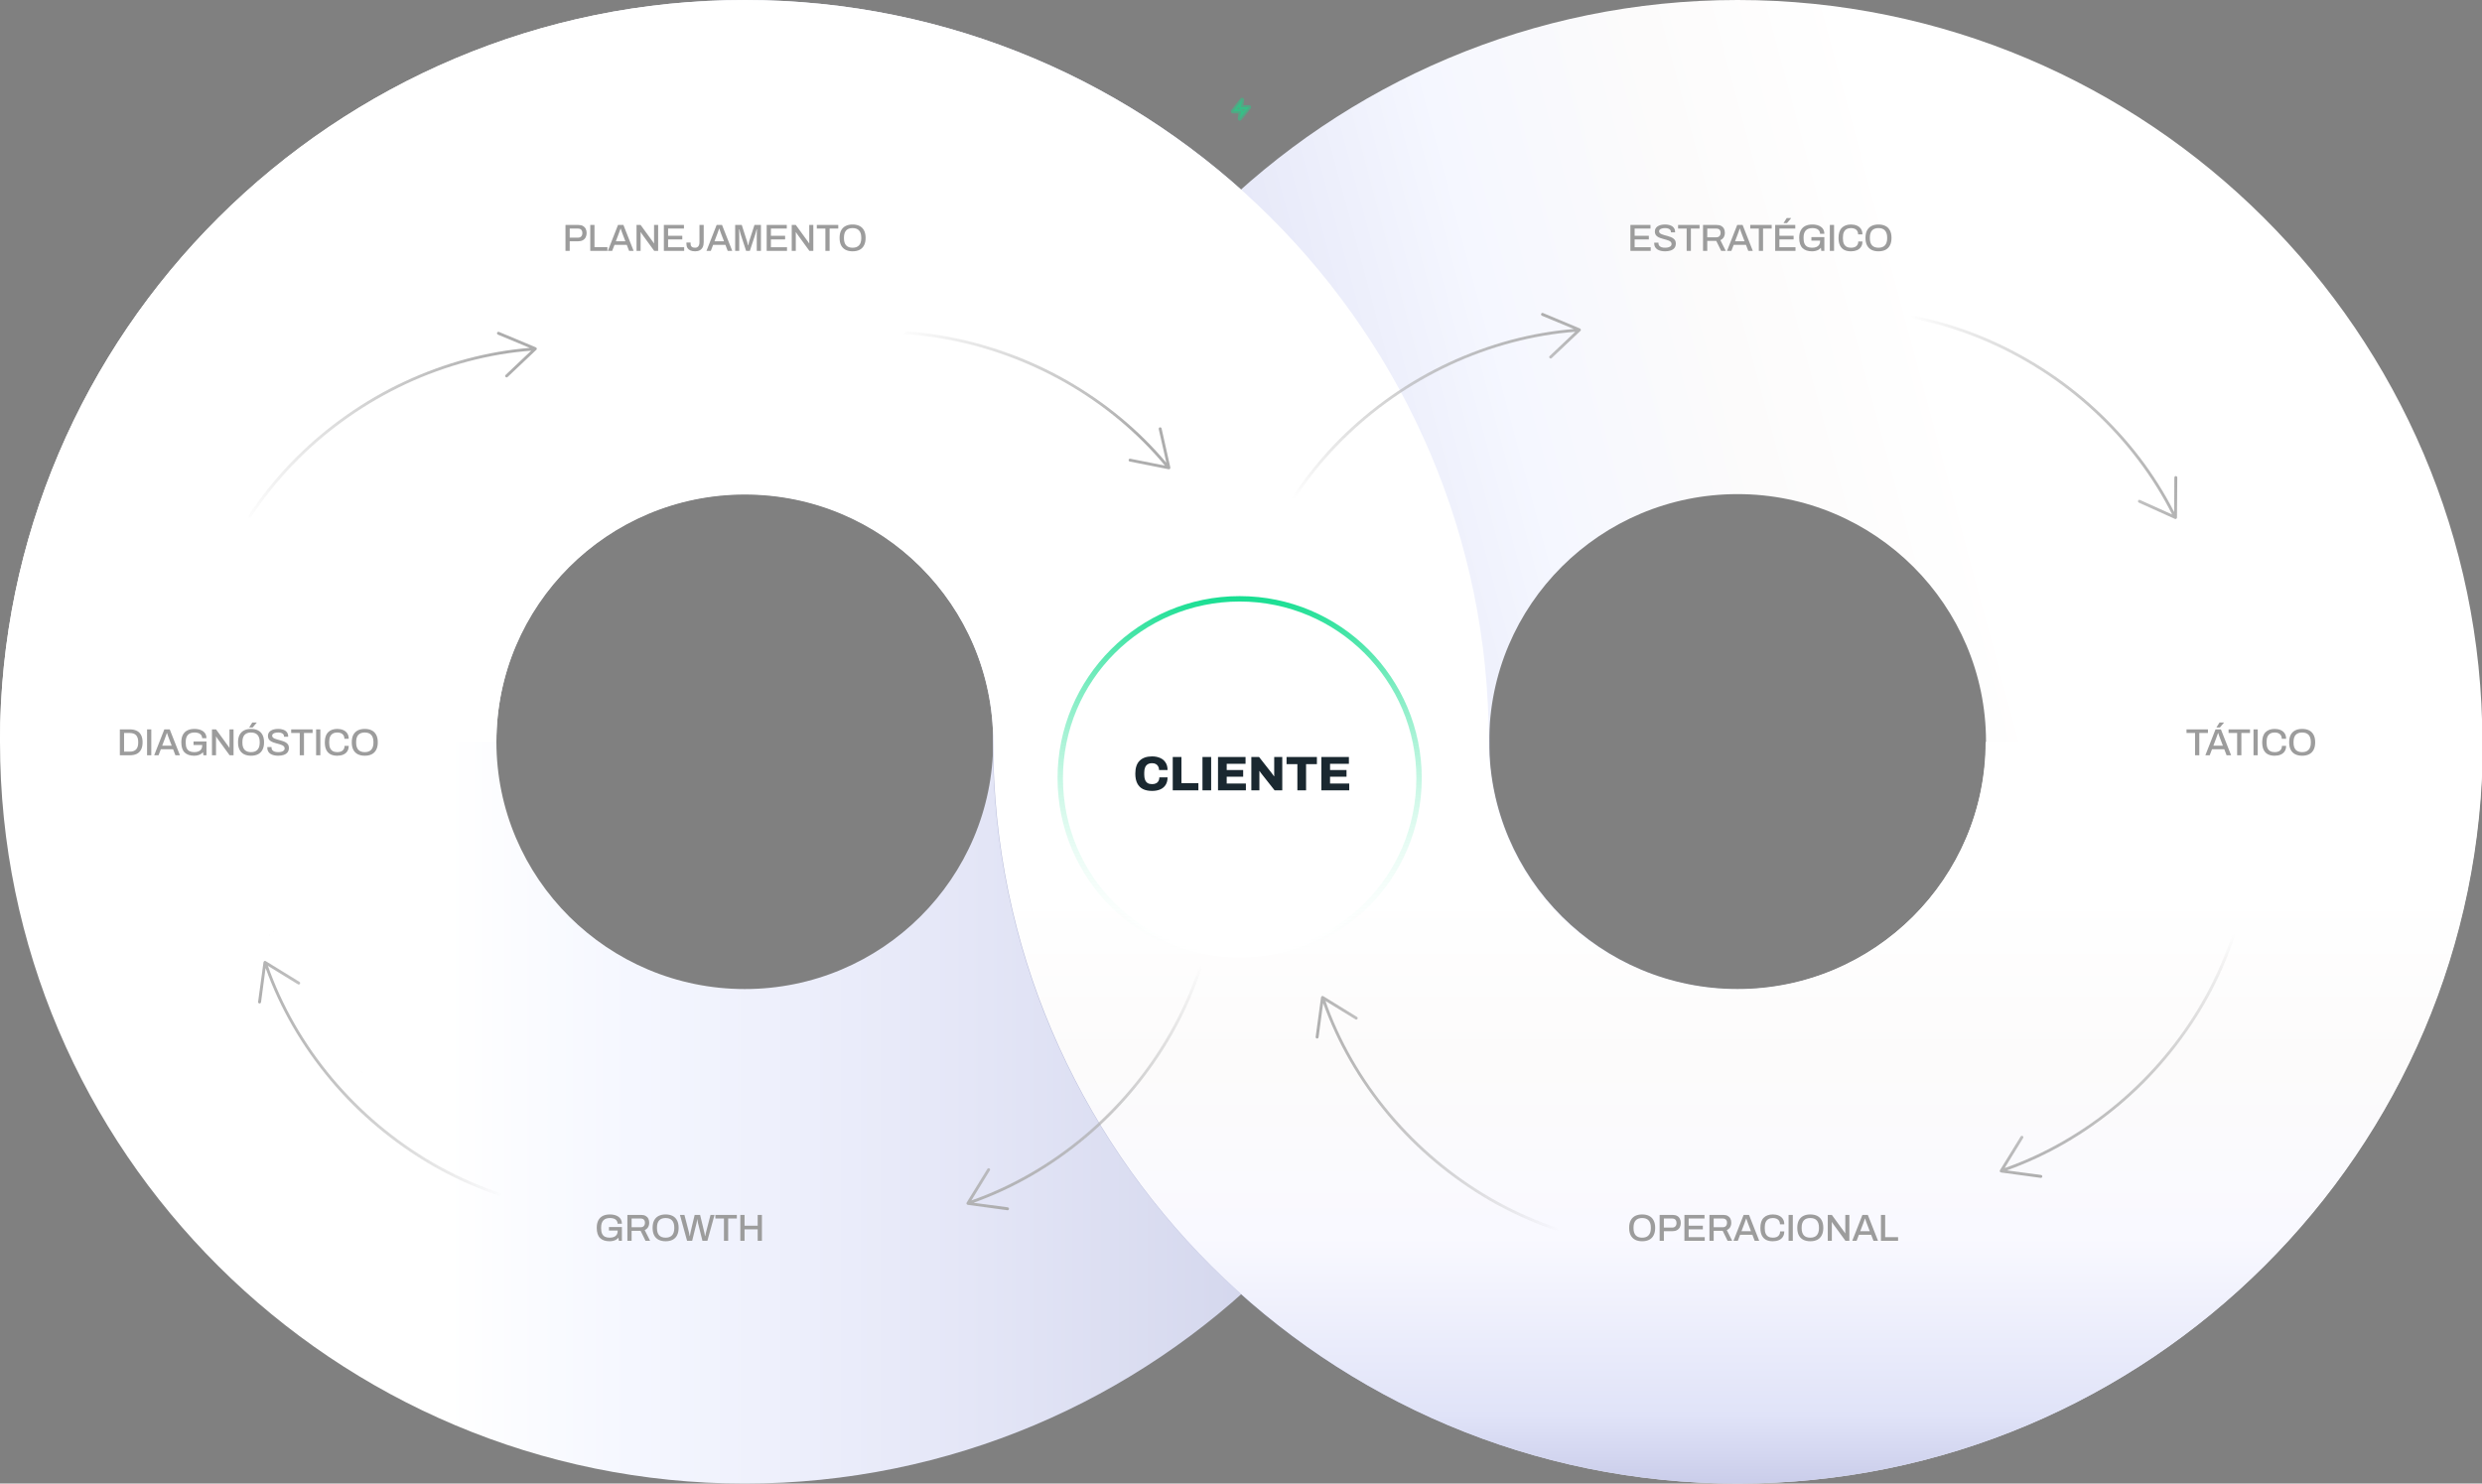 <?xml version="1.0" encoding="UTF-8"?>
<svg xmlns="http://www.w3.org/2000/svg" width="920" height="550" viewBox="0 0 920 550" fill="none">
  <rect x="0" y="0" width="920" height="550" fill="#808080" stroke="none"/>
  <g clip-path="url(#clip0_2602_280)">
    <path d="M276.076 0C123.878 0 0 123.429 0 275.075C0 426.722 123.878 550 276.076 550C428.273 550 552.151 426.571 552.151 275.075C552 123.429 428.122 0 276.076 0ZM276.076 366.667C225.343 366.667 184 325.624 184 274.925C184 224.376 225.192 183.182 276.076 183.182C326.96 183.182 368.151 224.225 368.151 274.925C368.151 325.624 326.808 366.667 276.076 366.667Z" fill="url(#paint0_linear_2602_280)"></path>
    <path d="M644.076 0C491.878 0 368 123.429 368 275.075C368 426.722 491.878 550 644.076 550C796.273 550 920.151 426.571 920.151 275.075C920 123.429 796.122 0 644.076 0ZM644.076 366.667C593.343 366.667 552 325.624 552 274.925C552 224.225 593.192 183.182 644.076 183.182C694.96 183.182 736.151 224.376 736.151 274.925C736 325.624 694.808 366.667 644.076 366.667Z" fill="url(#paint1_linear_2602_280)"></path>
    <path d="M736 275.075C736 325.624 694.808 366.818 643.924 366.818C593.04 366.818 551.849 325.775 551.849 275.075C552 123.429 428.122 0 276.076 0C124.03 0 0 123.429 0 275.075H184C184 224.527 225.192 183.333 276.076 183.333C326.96 183.333 368.151 224.376 368.151 275.075C368.151 426.722 492.03 550 644.227 550C796.425 550 920.303 426.571 920.303 275.075H736Z" fill="url(#paint2_linear_2602_280)"></path>
    <path d="M209.607 93V83.396H214.395C215.076 83.396 215.641 83.522 216.089 83.774C216.537 84.026 216.873 84.376 217.097 84.824C217.33 85.263 217.447 85.785 217.447 86.392C217.447 86.999 217.326 87.535 217.083 88.002C216.84 88.459 216.486 88.814 216.019 89.066C215.562 89.318 215.002 89.444 214.339 89.444H211.175V93H209.607ZM211.175 88.1H214.269C214.764 88.1 215.151 87.951 215.431 87.652C215.72 87.353 215.865 86.938 215.865 86.406C215.865 86.051 215.804 85.753 215.683 85.51C215.562 85.258 215.384 85.067 215.151 84.936C214.918 84.805 214.624 84.74 214.269 84.74H211.175V88.1ZM218.791 93V83.396H220.359V91.642H225.147V93H218.791ZM225.311 93L229.077 83.396H231.079L234.859 93H233.179L232.325 90.774H227.775L226.921 93H225.311ZM228.279 89.444H231.807L230.729 86.63C230.701 86.546 230.659 86.429 230.603 86.28C230.547 86.131 230.487 85.967 230.421 85.79C230.365 85.613 230.305 85.435 230.239 85.258C230.183 85.071 230.132 84.903 230.085 84.754H230.001C229.945 84.931 229.875 85.141 229.791 85.384C229.707 85.627 229.623 85.86 229.539 86.084C229.465 86.308 229.399 86.49 229.343 86.63L228.279 89.444ZM235.942 93V83.396H237.454L241.836 89.416C241.892 89.472 241.953 89.551 242.018 89.654C242.093 89.757 242.163 89.859 242.228 89.962C242.293 90.065 242.34 90.149 242.368 90.214H242.438C242.438 90.074 242.438 89.939 242.438 89.808C242.438 89.677 242.438 89.547 242.438 89.416V83.396H243.95V93H242.494L238.056 86.91C237.981 86.798 237.888 86.658 237.776 86.49C237.664 86.313 237.58 86.177 237.524 86.084H237.454C237.454 86.215 237.454 86.35 237.454 86.49C237.454 86.621 237.454 86.761 237.454 86.91V93H235.942ZM246.069 93V83.396H253.517V84.74H247.637V87.414H252.901V88.758H247.637V91.656H253.601V93H246.069ZM257.637 93.168C256.956 93.168 256.377 93.061 255.901 92.846C255.425 92.631 255.061 92.319 254.809 91.908C254.557 91.497 254.431 90.984 254.431 90.368V89.906H255.985V90.41C255.985 90.867 256.125 91.222 256.405 91.474C256.685 91.717 257.096 91.838 257.637 91.838C258.169 91.838 258.575 91.661 258.855 91.306C259.135 90.951 259.275 90.443 259.275 89.78V83.396H260.843V89.752C260.843 90.508 260.717 91.143 260.465 91.656C260.213 92.16 259.849 92.538 259.373 92.79C258.897 93.042 258.319 93.168 257.637 93.168ZM261.869 93L265.635 83.396H267.637L271.417 93H269.737L268.883 90.774H264.333L263.479 93H261.869ZM264.837 89.444H268.365L267.287 86.63C267.259 86.546 267.217 86.429 267.161 86.28C267.105 86.131 267.045 85.967 266.979 85.79C266.923 85.613 266.863 85.435 266.797 85.258C266.741 85.071 266.69 84.903 266.643 84.754H266.559C266.503 84.931 266.433 85.141 266.349 85.384C266.265 85.627 266.181 85.86 266.097 86.084C266.023 86.308 265.957 86.49 265.901 86.63L264.837 89.444ZM272.5 93V83.396H274.95L276.812 89.22C276.868 89.388 276.924 89.579 276.98 89.794C277.036 90.009 277.087 90.214 277.134 90.41C277.19 90.606 277.232 90.779 277.26 90.928H277.372C277.39 90.788 277.423 90.62 277.47 90.424C277.516 90.228 277.563 90.023 277.61 89.808C277.666 89.593 277.722 89.393 277.778 89.206L279.654 83.396H282.062V93H280.508V87.736C280.508 87.381 280.512 87.013 280.522 86.63C280.531 86.247 280.54 85.907 280.55 85.608C280.559 85.309 280.564 85.118 280.564 85.034H280.452C280.433 85.137 280.386 85.314 280.312 85.566C280.246 85.809 280.176 86.07 280.102 86.35C280.027 86.63 279.957 86.873 279.892 87.078L277.946 93H276.56L274.614 87.092C274.558 86.915 274.497 86.705 274.432 86.462C274.366 86.219 274.301 85.972 274.236 85.72C274.17 85.468 274.114 85.239 274.068 85.034H273.956C273.965 85.258 273.97 85.533 273.97 85.86C273.979 86.187 273.988 86.518 273.998 86.854C274.007 87.181 274.012 87.475 274.012 87.736V93H272.5ZM284.186 93V83.396H291.634V84.74H285.754V87.414H291.018V88.758H285.754V91.656H291.718V93H284.186ZM293.465 93V83.396H294.977L299.359 89.416C299.415 89.472 299.476 89.551 299.541 89.654C299.616 89.757 299.686 89.859 299.751 89.962C299.816 90.065 299.863 90.149 299.891 90.214H299.961C299.961 90.074 299.961 89.939 299.961 89.808C299.961 89.677 299.961 89.547 299.961 89.416V83.396H301.473V93H300.017L295.579 86.91C295.504 86.798 295.411 86.658 295.299 86.49C295.187 86.313 295.103 86.177 295.047 86.084H294.977C294.977 86.215 294.977 86.35 294.977 86.49C294.977 86.621 294.977 86.761 294.977 86.91V93H293.465ZM305.944 93V84.74H302.766V83.396H310.718V84.74H307.512V93H305.944ZM316.023 93.168C315.034 93.168 314.175 92.986 313.447 92.622C312.728 92.258 312.173 91.707 311.781 90.97C311.398 90.233 311.207 89.309 311.207 88.198C311.207 87.078 311.398 86.154 311.781 85.426C312.173 84.689 312.728 84.138 313.447 83.774C314.175 83.41 315.034 83.228 316.023 83.228C317.031 83.228 317.894 83.41 318.613 83.774C319.332 84.138 319.882 84.689 320.265 85.426C320.657 86.154 320.853 87.078 320.853 88.198C320.853 89.309 320.657 90.233 320.265 90.97C319.882 91.707 319.332 92.258 318.613 92.622C317.894 92.986 317.031 93.168 316.023 93.168ZM316.023 91.838C316.536 91.838 316.989 91.768 317.381 91.628C317.782 91.488 318.118 91.273 318.389 90.984C318.669 90.695 318.879 90.331 319.019 89.892C319.168 89.453 319.243 88.945 319.243 88.366V88.058C319.243 87.461 319.168 86.943 319.019 86.504C318.879 86.065 318.669 85.701 318.389 85.412C318.118 85.123 317.782 84.908 317.381 84.768C316.989 84.628 316.536 84.558 316.023 84.558C315.519 84.558 315.066 84.628 314.665 84.768C314.273 84.908 313.937 85.123 313.657 85.412C313.386 85.701 313.181 86.065 313.041 86.504C312.901 86.943 312.831 87.461 312.831 88.058V88.366C312.831 88.945 312.901 89.453 313.041 89.892C313.181 90.331 313.386 90.695 313.657 90.984C313.937 91.273 314.273 91.488 314.665 91.628C315.066 91.768 315.519 91.838 316.023 91.838Z" fill="#9C9C9C"></path>
    <path d="M44.425 280V270.396H48.136C49.125 270.396 49.969 270.569 50.669 270.914C51.37 271.25 51.906 271.773 52.279 272.482C52.662 273.182 52.853 274.087 52.853 275.198C52.853 276.299 52.662 277.205 52.279 277.914C51.906 278.623 51.37 279.151 50.669 279.496C49.969 279.832 49.125 280 48.136 280H44.425ZM45.993 278.656H48.121C48.616 278.656 49.055 278.591 49.438 278.46C49.83 278.329 50.156 278.129 50.417 277.858C50.688 277.587 50.889 277.247 51.02 276.836C51.16 276.416 51.23 275.921 51.23 275.352V275.058C51.23 274.479 51.16 273.985 51.02 273.574C50.889 273.154 50.688 272.809 50.417 272.538C50.156 272.267 49.83 272.067 49.438 271.936C49.055 271.805 48.616 271.74 48.121 271.74H45.993V278.656ZM54.512 280V270.396H56.08V280H54.512ZM57.15 280L60.916 270.396H62.917L66.698 280H65.017L64.163 277.774H59.614L58.76 280H57.15ZM60.117 276.444H63.645L62.568 273.63C62.539 273.546 62.498 273.429 62.441 273.28C62.386 273.131 62.325 272.967 62.26 272.79C62.203 272.613 62.143 272.435 62.078 272.258C62.022 272.071 61.97 271.903 61.923 271.754H61.84C61.783 271.931 61.714 272.141 61.63 272.384C61.545 272.627 61.462 272.86 61.377 273.084C61.303 273.308 61.237 273.49 61.181 273.63L60.117 276.444ZM71.942 280.168C70.421 280.168 69.25 279.767 68.428 278.964C67.617 278.161 67.21 276.906 67.21 275.198C67.21 274.078 67.402 273.154 67.784 272.426C68.167 271.689 68.722 271.138 69.451 270.774C70.178 270.41 71.065 270.228 72.111 270.228C72.736 270.228 73.314 270.298 73.847 270.438C74.388 270.578 74.859 270.793 75.26 271.082C75.671 271.362 75.984 271.717 76.198 272.146C76.422 272.575 76.534 273.084 76.534 273.672H74.939C74.939 273.308 74.864 272.995 74.715 272.734C74.575 272.463 74.374 272.239 74.112 272.062C73.861 271.885 73.562 271.759 73.216 271.684C72.88 271.6 72.521 271.558 72.138 271.558C71.606 271.558 71.13 271.628 70.71 271.768C70.3 271.908 69.954 272.123 69.674 272.412C69.394 272.701 69.184 273.065 69.044 273.504C68.904 273.943 68.835 274.461 68.835 275.058V275.352C68.835 276.173 68.951 276.841 69.184 277.354C69.427 277.867 69.782 278.245 70.249 278.488C70.725 278.721 71.303 278.838 71.984 278.838C72.629 278.838 73.17 278.745 73.609 278.558C74.047 278.371 74.383 278.096 74.617 277.732C74.85 277.359 74.966 276.897 74.966 276.346V276.206H71.733V274.904H76.534V280H75.4L75.246 278.852C74.985 279.16 74.686 279.412 74.35 279.608C74.014 279.795 73.646 279.935 73.245 280.028C72.853 280.121 72.418 280.168 71.942 280.168ZM78.563 280V270.396H80.075L84.457 276.416C84.513 276.472 84.574 276.551 84.639 276.654C84.714 276.757 84.784 276.859 84.849 276.962C84.915 277.065 84.961 277.149 84.989 277.214H85.059C85.059 277.074 85.059 276.939 85.059 276.808C85.059 276.677 85.059 276.547 85.059 276.416V270.396H86.571V280H85.115L80.677 273.91C80.603 273.798 80.509 273.658 80.397 273.49C80.285 273.313 80.201 273.177 80.145 273.084H80.075C80.075 273.215 80.075 273.35 80.075 273.49C80.075 273.621 80.075 273.761 80.075 273.91V280H78.563ZM93.045 280.168C92.055 280.168 91.197 279.986 90.469 279.622C89.75 279.258 89.195 278.707 88.803 277.97C88.42 277.233 88.229 276.309 88.229 275.198C88.229 274.078 88.42 273.154 88.803 272.426C89.195 271.689 89.75 271.138 90.469 270.774C91.197 270.41 92.055 270.228 93.045 270.228C94.053 270.228 94.916 270.41 95.635 270.774C96.353 271.138 96.904 271.689 97.287 272.426C97.679 273.154 97.875 274.078 97.875 275.198C97.875 276.309 97.679 277.233 97.287 277.97C96.904 278.707 96.353 279.258 95.635 279.622C94.916 279.986 94.053 280.168 93.045 280.168ZM93.045 278.838C93.558 278.838 94.011 278.768 94.403 278.628C94.804 278.488 95.14 278.273 95.411 277.984C95.691 277.695 95.901 277.331 96.041 276.892C96.19 276.453 96.265 275.945 96.265 275.366V275.058C96.265 274.461 96.19 273.943 96.041 273.504C95.901 273.065 95.691 272.701 95.411 272.412C95.14 272.123 94.804 271.908 94.403 271.768C94.011 271.628 93.558 271.558 93.045 271.558C92.541 271.558 92.088 271.628 91.687 271.768C91.295 271.908 90.959 272.123 90.679 272.412C90.408 272.701 90.203 273.065 90.063 273.504C89.923 273.943 89.853 274.461 89.853 275.058V275.366C89.853 275.945 89.923 276.453 90.063 276.892C90.203 277.331 90.408 277.695 90.679 277.984C90.959 278.273 91.295 278.488 91.687 278.628C92.088 278.768 92.541 278.838 93.045 278.838ZM92.345 269.696L93.521 267.848H95.159L95.173 267.89L93.647 269.696H92.345ZM103.085 280.168C102.562 280.168 102.058 280.112 101.573 280C101.087 279.897 100.658 279.729 100.285 279.496C99.912 279.253 99.618 278.95 99.403 278.586C99.188 278.213 99.081 277.769 99.081 277.256C99.081 277.2 99.081 277.149 99.081 277.102C99.09 277.046 99.095 276.999 99.095 276.962H100.663C100.663 276.99 100.658 277.032 100.649 277.088C100.649 277.144 100.649 277.191 100.649 277.228C100.649 277.573 100.751 277.867 100.957 278.11C101.162 278.353 101.447 278.535 101.811 278.656C102.184 278.777 102.609 278.838 103.085 278.838C103.346 278.838 103.598 278.824 103.841 278.796C104.083 278.759 104.303 278.707 104.499 278.642C104.704 278.567 104.881 278.479 105.031 278.376C105.18 278.264 105.297 278.133 105.381 277.984C105.465 277.835 105.507 277.662 105.507 277.466C105.507 277.167 105.418 276.92 105.241 276.724C105.073 276.528 104.839 276.365 104.541 276.234C104.251 276.103 103.92 275.987 103.547 275.884C103.183 275.781 102.805 275.679 102.413 275.576C102.021 275.473 101.638 275.352 101.265 275.212C100.901 275.072 100.569 274.904 100.271 274.708C99.981 274.503 99.748 274.251 99.571 273.952C99.403 273.644 99.319 273.271 99.319 272.832C99.319 272.412 99.407 272.039 99.585 271.712C99.762 271.385 100.019 271.115 100.355 270.9C100.691 270.676 101.092 270.508 101.559 270.396C102.025 270.284 102.553 270.228 103.141 270.228C103.645 270.228 104.121 270.284 104.569 270.396C105.017 270.499 105.409 270.662 105.745 270.886C106.081 271.11 106.342 271.395 106.529 271.74C106.725 272.085 106.823 272.496 106.823 272.972V273.14H105.269V272.958C105.269 272.659 105.18 272.407 105.003 272.202C104.825 271.997 104.578 271.838 104.261 271.726C103.943 271.614 103.575 271.558 103.155 271.558C102.66 271.558 102.245 271.609 101.909 271.712C101.573 271.805 101.316 271.941 101.139 272.118C100.971 272.286 100.887 272.491 100.887 272.734C100.887 273.005 100.975 273.229 101.153 273.406C101.33 273.574 101.563 273.719 101.853 273.84C102.151 273.961 102.483 274.073 102.847 274.176C103.22 274.269 103.598 274.372 103.981 274.484C104.373 274.587 104.751 274.708 105.115 274.848C105.488 274.988 105.819 275.161 106.109 275.366C106.407 275.571 106.645 275.828 106.823 276.136C107 276.435 107.089 276.803 107.089 277.242C107.089 277.933 106.916 278.497 106.571 278.936C106.225 279.365 105.749 279.678 105.143 279.874C104.545 280.07 103.859 280.168 103.085 280.168ZM111.106 280V271.74H107.928V270.396H115.88V271.74H112.674V280H111.106ZM117.172 280V270.396H118.74V280H117.172ZM125.018 280.168C124.038 280.168 123.202 279.995 122.512 279.65C121.83 279.295 121.308 278.749 120.944 278.012C120.58 277.275 120.398 276.337 120.398 275.198C120.398 273.518 120.804 272.272 121.616 271.46C122.437 270.639 123.576 270.228 125.032 270.228C125.834 270.228 126.553 270.363 127.188 270.634C127.832 270.905 128.336 271.311 128.7 271.852C129.073 272.384 129.26 273.065 129.26 273.896H127.664C127.664 273.383 127.556 272.953 127.342 272.608C127.127 272.263 126.819 272.001 126.418 271.824C126.026 271.647 125.568 271.558 125.046 271.558C124.392 271.558 123.837 271.689 123.38 271.95C122.932 272.202 122.591 272.585 122.358 273.098C122.134 273.611 122.022 274.265 122.022 275.058V275.366C122.022 276.159 122.134 276.813 122.358 277.326C122.591 277.839 122.932 278.222 123.38 278.474C123.828 278.717 124.383 278.838 125.046 278.838C125.587 278.838 126.058 278.754 126.46 278.586C126.861 278.409 127.169 278.147 127.384 277.802C127.608 277.457 127.72 277.027 127.72 276.514H129.26C129.26 277.345 129.073 278.031 128.7 278.572C128.336 279.113 127.832 279.515 127.188 279.776C126.553 280.037 125.83 280.168 125.018 280.168ZM135.204 280.168C134.215 280.168 133.356 279.986 132.628 279.622C131.91 279.258 131.354 278.707 130.962 277.97C130.58 277.233 130.388 276.309 130.388 275.198C130.388 274.078 130.58 273.154 130.962 272.426C131.354 271.689 131.91 271.138 132.628 270.774C133.356 270.41 134.215 270.228 135.204 270.228C136.212 270.228 137.076 270.41 137.794 270.774C138.513 271.138 139.064 271.689 139.446 272.426C139.838 273.154 140.034 274.078 140.034 275.198C140.034 276.309 139.838 277.233 139.446 277.97C139.064 278.707 138.513 279.258 137.794 279.622C137.076 279.986 136.212 280.168 135.204 280.168ZM135.204 278.838C135.718 278.838 136.17 278.768 136.562 278.628C136.964 278.488 137.3 278.273 137.57 277.984C137.85 277.695 138.06 277.331 138.2 276.892C138.35 276.453 138.424 275.945 138.424 275.366V275.058C138.424 274.461 138.35 273.943 138.2 273.504C138.06 273.065 137.85 272.701 137.57 272.412C137.3 272.123 136.964 271.908 136.562 271.768C136.17 271.628 135.718 271.558 135.204 271.558C134.7 271.558 134.248 271.628 133.846 271.768C133.454 271.908 133.118 272.123 132.838 272.412C132.568 272.701 132.362 273.065 132.222 273.504C132.082 273.943 132.012 274.461 132.012 275.058V275.366C132.012 275.945 132.082 276.453 132.222 276.892C132.362 277.331 132.568 277.695 132.838 277.984C133.118 278.273 133.454 278.488 133.846 278.628C134.248 278.768 134.7 278.838 135.204 278.838Z" fill="#9C9C9C"></path>
    <circle cx="459.5" cy="288.5" r="66.5" fill="white" stroke="url(#paint3_linear_2602_280)" stroke-width="2"></circle>
    <path d="M427.052 293.216C425.72 293.216 424.586 292.988 423.65 292.532C422.726 292.064 422.024 291.356 421.544 290.408C421.064 289.46 420.824 288.26 420.824 286.808C420.824 284.672 421.358 283.076 422.426 282.02C423.506 280.952 425.048 280.418 427.052 280.418C428.168 280.418 429.158 280.61 430.022 280.994C430.886 281.366 431.558 281.93 432.038 282.686C432.53 283.43 432.776 284.36 432.776 285.476H429.626C429.626 284.948 429.518 284.498 429.302 284.126C429.098 283.742 428.804 283.448 428.42 283.244C428.048 283.04 427.592 282.938 427.052 282.938C426.38 282.938 425.828 283.076 425.396 283.352C424.964 283.628 424.646 284.024 424.442 284.54C424.238 285.056 424.136 285.68 424.136 286.412V287.222C424.136 287.954 424.238 288.584 424.442 289.112C424.646 289.628 424.958 290.024 425.378 290.3C425.81 290.564 426.362 290.696 427.034 290.696C427.61 290.696 428.096 290.6 428.492 290.408C428.9 290.216 429.206 289.934 429.41 289.562C429.626 289.178 429.734 288.722 429.734 288.194H432.776C432.776 289.31 432.536 290.24 432.056 290.984C431.588 291.728 430.922 292.286 430.058 292.658C429.206 293.03 428.204 293.216 427.052 293.216ZM434.701 293V280.634H437.923V290.354H444.205V293H434.701ZM445.718 293V280.634H448.94V293H445.718ZM451.48 293V280.634H461.686V283.154H454.702V285.476H460.804V287.942H454.702V290.48H461.812V293H451.48ZM463.832 293V280.634H466.694L471.194 286.376C471.278 286.472 471.386 286.61 471.518 286.79C471.662 286.97 471.8 287.156 471.932 287.348C472.064 287.528 472.16 287.672 472.22 287.78L472.31 287.762C472.31 287.498 472.31 287.246 472.31 287.006C472.31 286.754 472.31 286.544 472.31 286.376V280.634H475.298V293H472.454L467.684 286.952C467.528 286.76 467.378 286.562 467.234 286.358C467.102 286.154 466.994 285.986 466.91 285.854L466.82 285.872C466.82 286.064 466.82 286.262 466.82 286.466C466.82 286.658 466.82 286.82 466.82 286.952V293H463.832ZM480.898 293V283.28H476.884V280.634H488.134V283.28H484.12V293H480.898ZM489.786 293V280.634H499.992V283.154H493.008V285.476H499.11V287.942H493.008V290.48H500.118V293H489.786Z" fill="#1A2830"></path>
    <path d="M608.694 460.168C607.704 460.168 606.846 459.986 606.118 459.622C605.399 459.258 604.844 458.707 604.452 457.97C604.069 457.233 603.878 456.309 603.878 455.198C603.878 454.078 604.069 453.154 604.452 452.426C604.844 451.689 605.399 451.138 606.118 450.774C606.846 450.41 607.704 450.228 608.694 450.228C609.702 450.228 610.565 450.41 611.284 450.774C612.002 451.138 612.553 451.689 612.936 452.426C613.328 453.154 613.524 454.078 613.524 455.198C613.524 456.309 613.328 457.233 612.936 457.97C612.553 458.707 612.002 459.258 611.284 459.622C610.565 459.986 609.702 460.168 608.694 460.168ZM608.694 458.838C609.207 458.838 609.66 458.768 610.052 458.628C610.453 458.488 610.789 458.273 611.06 457.984C611.34 457.695 611.55 457.331 611.69 456.892C611.839 456.453 611.914 455.945 611.914 455.366V455.058C611.914 454.461 611.839 453.943 611.69 453.504C611.55 453.065 611.34 452.701 611.06 452.412C610.789 452.123 610.453 451.908 610.052 451.768C609.66 451.628 609.207 451.558 608.694 451.558C608.19 451.558 607.737 451.628 607.336 451.768C606.944 451.908 606.608 452.123 606.328 452.412C606.057 452.701 605.852 453.065 605.712 453.504C605.572 453.943 605.502 454.461 605.502 455.058V455.366C605.502 455.945 605.572 456.453 605.712 456.892C605.852 457.331 606.057 457.695 606.328 457.984C606.608 458.273 606.944 458.488 607.336 458.628C607.737 458.768 608.19 458.838 608.694 458.838ZM615.178 460V450.396H619.966C620.647 450.396 621.212 450.522 621.66 450.774C622.108 451.026 622.444 451.376 622.668 451.824C622.901 452.263 623.018 452.785 623.018 453.392C623.018 453.999 622.896 454.535 622.654 455.002C622.411 455.459 622.056 455.814 621.59 456.066C621.132 456.318 620.572 456.444 619.91 456.444H616.746V460H615.178ZM616.746 455.1H619.84C620.334 455.1 620.722 454.951 621.002 454.652C621.291 454.353 621.436 453.938 621.436 453.406C621.436 453.051 621.375 452.753 621.254 452.51C621.132 452.258 620.955 452.067 620.722 451.936C620.488 451.805 620.194 451.74 619.84 451.74H616.746V455.1ZM624.362 460V450.396H631.81V451.74H625.93V454.414H631.194V455.758H625.93V458.656H631.894V460H624.362ZM633.641 460V450.396H638.695C639.377 450.396 639.941 450.517 640.389 450.76C640.837 451.003 641.173 451.343 641.397 451.782C641.621 452.211 641.733 452.715 641.733 453.294C641.733 453.938 641.589 454.498 641.299 454.974C641.01 455.45 640.599 455.8 640.067 456.024L642.069 460H640.361L638.541 456.29H635.209V460H633.641ZM635.209 454.974H638.569C639.073 454.974 639.461 454.825 639.731 454.526C640.011 454.227 640.151 453.812 640.151 453.28C640.151 452.953 640.091 452.678 639.969 452.454C639.848 452.221 639.671 452.043 639.437 451.922C639.204 451.801 638.915 451.74 638.569 451.74H635.209V454.974ZM642.541 460L646.307 450.396H648.309L652.089 460H650.409L649.555 457.774H645.005L644.151 460H642.541ZM645.509 456.444H649.037L647.959 453.63C647.931 453.546 647.889 453.429 647.833 453.28C647.777 453.131 647.716 452.967 647.651 452.79C647.595 452.613 647.534 452.435 647.469 452.258C647.413 452.071 647.361 451.903 647.315 451.754H647.231C647.175 451.931 647.105 452.141 647.021 452.384C646.937 452.627 646.853 452.86 646.769 453.084C646.694 453.308 646.629 453.49 646.573 453.63L645.509 456.444ZM657.138 460.168C656.158 460.168 655.322 459.995 654.632 459.65C653.95 459.295 653.428 458.749 653.064 458.012C652.7 457.275 652.518 456.337 652.518 455.198C652.518 453.518 652.924 452.272 653.736 451.46C654.557 450.639 655.696 450.228 657.152 450.228C657.954 450.228 658.673 450.363 659.308 450.634C659.952 450.905 660.456 451.311 660.82 451.852C661.193 452.384 661.38 453.065 661.38 453.896H659.784C659.784 453.383 659.676 452.953 659.462 452.608C659.247 452.263 658.939 452.001 658.538 451.824C658.146 451.647 657.688 451.558 657.166 451.558C656.512 451.558 655.957 451.689 655.5 451.95C655.052 452.202 654.711 452.585 654.478 453.098C654.254 453.611 654.142 454.265 654.142 455.058V455.366C654.142 456.159 654.254 456.813 654.478 457.326C654.711 457.839 655.052 458.222 655.5 458.474C655.948 458.717 656.503 458.838 657.166 458.838C657.707 458.838 658.178 458.754 658.58 458.586C658.981 458.409 659.289 458.147 659.504 457.802C659.728 457.457 659.84 457.027 659.84 456.514H661.38C661.38 457.345 661.193 458.031 660.82 458.572C660.456 459.113 659.952 459.515 659.308 459.776C658.673 460.037 657.95 460.168 657.138 460.168ZM662.97 460V450.396H664.538V460H662.97ZM671.012 460.168C670.023 460.168 669.164 459.986 668.436 459.622C667.717 459.258 667.162 458.707 666.77 457.97C666.387 457.233 666.196 456.309 666.196 455.198C666.196 454.078 666.387 453.154 666.77 452.426C667.162 451.689 667.717 451.138 668.436 450.774C669.164 450.41 670.023 450.228 671.012 450.228C672.02 450.228 672.883 450.41 673.602 450.774C674.321 451.138 674.871 451.689 675.254 452.426C675.646 453.154 675.842 454.078 675.842 455.198C675.842 456.309 675.646 457.233 675.254 457.97C674.871 458.707 674.321 459.258 673.602 459.622C672.883 459.986 672.02 460.168 671.012 460.168ZM671.012 458.838C671.525 458.838 671.978 458.768 672.37 458.628C672.771 458.488 673.107 458.273 673.378 457.984C673.658 457.695 673.868 457.331 674.008 456.892C674.157 456.453 674.232 455.945 674.232 455.366V455.058C674.232 454.461 674.157 453.943 674.008 453.504C673.868 453.065 673.658 452.701 673.378 452.412C673.107 452.123 672.771 451.908 672.37 451.768C671.978 451.628 671.525 451.558 671.012 451.558C670.508 451.558 670.055 451.628 669.654 451.768C669.262 451.908 668.926 452.123 668.646 452.412C668.375 452.701 668.17 453.065 668.03 453.504C667.89 453.943 667.82 454.461 667.82 455.058V455.366C667.82 455.945 667.89 456.453 668.03 456.892C668.17 457.331 668.375 457.695 668.646 457.984C668.926 458.273 669.262 458.488 669.654 458.628C670.055 458.768 670.508 458.838 671.012 458.838ZM677.496 460V450.396H679.008L683.39 456.416C683.446 456.472 683.507 456.551 683.572 456.654C683.647 456.757 683.717 456.859 683.782 456.962C683.848 457.065 683.894 457.149 683.922 457.214H683.992C683.992 457.074 683.992 456.939 683.992 456.808C683.992 456.677 683.992 456.547 683.992 456.416V450.396H685.504V460H684.048L679.61 453.91C679.536 453.798 679.442 453.658 679.33 453.49C679.218 453.313 679.134 453.177 679.078 453.084H679.008C679.008 453.215 679.008 453.35 679.008 453.49C679.008 453.621 679.008 453.761 679.008 453.91V460H677.496ZM686.573 460L690.339 450.396H692.341L696.121 460H694.441L693.587 457.774H689.037L688.183 460H686.573ZM689.541 456.444H693.069L691.991 453.63C691.963 453.546 691.921 453.429 691.865 453.28C691.809 453.131 691.749 452.967 691.683 452.79C691.627 452.613 691.567 452.435 691.501 452.258C691.445 452.071 691.394 451.903 691.347 451.754H691.263C691.207 451.931 691.137 452.141 691.053 452.384C690.969 452.627 690.885 452.86 690.801 453.084C690.727 453.308 690.661 453.49 690.605 453.63L689.541 456.444ZM697.204 460V450.396H698.772V458.642H703.56V460H697.204Z" fill="#9C9C9C"></path>
    <path d="M604.338 93V83.396H611.786V84.74H605.906V87.414H611.17V88.758H605.906V91.656H611.87V93H604.338ZM617.173 93.168C616.651 93.168 616.147 93.112 615.661 93C615.176 92.897 614.747 92.729 614.373 92.496C614 92.253 613.706 91.95 613.491 91.586C613.277 91.213 613.169 90.769 613.169 90.256C613.169 90.2 613.169 90.149 613.169 90.102C613.179 90.046 613.183 89.999 613.183 89.962H614.751C614.751 89.99 614.747 90.032 614.737 90.088C614.737 90.144 614.737 90.191 614.737 90.228C614.737 90.573 614.84 90.867 615.045 91.11C615.251 91.353 615.535 91.535 615.899 91.656C616.273 91.777 616.697 91.838 617.173 91.838C617.435 91.838 617.687 91.824 617.929 91.796C618.172 91.759 618.391 91.707 618.587 91.642C618.793 91.567 618.97 91.479 619.119 91.376C619.269 91.264 619.385 91.133 619.469 90.984C619.553 90.835 619.595 90.662 619.595 90.466C619.595 90.167 619.507 89.92 619.329 89.724C619.161 89.528 618.928 89.365 618.629 89.234C618.34 89.103 618.009 88.987 617.635 88.884C617.271 88.781 616.893 88.679 616.501 88.576C616.109 88.473 615.727 88.352 615.353 88.212C614.989 88.072 614.658 87.904 614.359 87.708C614.07 87.503 613.837 87.251 613.659 86.952C613.491 86.644 613.407 86.271 613.407 85.832C613.407 85.412 613.496 85.039 613.673 84.712C613.851 84.385 614.107 84.115 614.443 83.9C614.779 83.676 615.181 83.508 615.647 83.396C616.114 83.284 616.641 83.228 617.229 83.228C617.733 83.228 618.209 83.284 618.657 83.396C619.105 83.499 619.497 83.662 619.833 83.886C620.169 84.11 620.431 84.395 620.617 84.74C620.813 85.085 620.911 85.496 620.911 85.972V86.14H619.357V85.958C619.357 85.659 619.269 85.407 619.091 85.202C618.914 84.997 618.667 84.838 618.349 84.726C618.032 84.614 617.663 84.558 617.243 84.558C616.749 84.558 616.333 84.609 615.997 84.712C615.661 84.805 615.405 84.941 615.227 85.118C615.059 85.286 614.975 85.491 614.975 85.734C614.975 86.005 615.064 86.229 615.241 86.406C615.419 86.574 615.652 86.719 615.941 86.84C616.24 86.961 616.571 87.073 616.935 87.176C617.309 87.269 617.687 87.372 618.069 87.484C618.461 87.587 618.839 87.708 619.203 87.848C619.577 87.988 619.908 88.161 620.197 88.366C620.496 88.571 620.734 88.828 620.911 89.136C621.089 89.435 621.177 89.803 621.177 90.242C621.177 90.933 621.005 91.497 620.659 91.936C620.314 92.365 619.838 92.678 619.231 92.874C618.634 93.07 617.948 93.168 617.173 93.168ZM625.194 93V84.74H622.016V83.396H629.968V84.74H626.762V93H625.194ZM631.26 93V83.396H636.314C636.996 83.396 637.56 83.517 638.008 83.76C638.456 84.003 638.792 84.343 639.016 84.782C639.24 85.211 639.352 85.715 639.352 86.294C639.352 86.938 639.208 87.498 638.918 87.974C638.629 88.45 638.218 88.8 637.686 89.024L639.688 93H637.98L636.16 89.29H632.828V93H631.26ZM632.828 87.974H636.188C636.692 87.974 637.08 87.825 637.35 87.526C637.63 87.227 637.77 86.812 637.77 86.28C637.77 85.953 637.71 85.678 637.588 85.454C637.467 85.221 637.29 85.043 637.056 84.922C636.823 84.801 636.534 84.74 636.188 84.74H632.828V87.974ZM640.16 93L643.926 83.396H645.928L649.708 93H648.028L647.174 90.774H642.624L641.77 93H640.16ZM643.128 89.444H646.656L645.578 86.63C645.55 86.546 645.508 86.429 645.452 86.28C645.396 86.131 645.335 85.967 645.27 85.79C645.214 85.613 645.153 85.435 645.088 85.258C645.032 85.071 644.981 84.903 644.934 84.754H644.85C644.794 84.931 644.724 85.141 644.64 85.384C644.556 85.627 644.472 85.86 644.388 86.084C644.313 86.308 644.248 86.49 644.192 86.63L643.128 89.444ZM651.939 93V84.74H648.761V83.396H656.713V84.74H653.507V93H651.939ZM658.005 93V83.396H665.453V84.74H659.573V87.414H664.837V88.758H659.573V91.656H665.537V93H658.005ZM661.099 82.696L662.275 80.848H663.913V80.89L662.387 82.696H661.099ZM671.639 93.168C670.118 93.168 668.946 92.767 668.125 91.964C667.313 91.161 666.907 89.906 666.907 88.198C666.907 87.078 667.098 86.154 667.481 85.426C667.864 84.689 668.419 84.138 669.147 83.774C669.875 83.41 670.762 83.228 671.807 83.228C672.432 83.228 673.011 83.298 673.543 83.438C674.084 83.578 674.556 83.793 674.957 84.082C675.368 84.362 675.68 84.717 675.895 85.146C676.119 85.575 676.231 86.084 676.231 86.672H674.635C674.635 86.308 674.56 85.995 674.411 85.734C674.271 85.463 674.07 85.239 673.809 85.062C673.557 84.885 673.258 84.759 672.913 84.684C672.577 84.6 672.218 84.558 671.835 84.558C671.303 84.558 670.827 84.628 670.407 84.768C669.996 84.908 669.651 85.123 669.371 85.412C669.091 85.701 668.881 86.065 668.741 86.504C668.601 86.943 668.531 87.461 668.531 88.058V88.352C668.531 89.173 668.648 89.841 668.881 90.354C669.124 90.867 669.478 91.245 669.945 91.488C670.421 91.721 671 91.838 671.681 91.838C672.325 91.838 672.866 91.745 673.305 91.558C673.744 91.371 674.08 91.096 674.313 90.732C674.546 90.359 674.663 89.897 674.663 89.346V89.206H671.429V87.904H676.231V93H675.097L674.943 91.852C674.682 92.16 674.383 92.412 674.047 92.608C673.711 92.795 673.342 92.935 672.941 93.028C672.549 93.121 672.115 93.168 671.639 93.168ZM678.26 93V83.396H679.828V93H678.26ZM686.106 93.168C685.126 93.168 684.29 92.995 683.6 92.65C682.918 92.295 682.396 91.749 682.032 91.012C681.668 90.275 681.486 89.337 681.486 88.198C681.486 86.518 681.892 85.272 682.704 84.46C683.525 83.639 684.664 83.228 686.12 83.228C686.922 83.228 687.641 83.363 688.276 83.634C688.92 83.905 689.424 84.311 689.788 84.852C690.161 85.384 690.348 86.065 690.348 86.896H688.752C688.752 86.383 688.644 85.953 688.43 85.608C688.215 85.263 687.907 85.001 687.506 84.824C687.114 84.647 686.656 84.558 686.134 84.558C685.48 84.558 684.925 84.689 684.468 84.95C684.02 85.202 683.679 85.585 683.446 86.098C683.222 86.611 683.11 87.265 683.11 88.058V88.366C683.11 89.159 683.222 89.813 683.446 90.326C683.679 90.839 684.02 91.222 684.468 91.474C684.916 91.717 685.471 91.838 686.134 91.838C686.675 91.838 687.146 91.754 687.548 91.586C687.949 91.409 688.257 91.147 688.472 90.802C688.696 90.457 688.808 90.027 688.808 89.514H690.348C690.348 90.345 690.161 91.031 689.788 91.572C689.424 92.113 688.92 92.515 688.276 92.776C687.641 93.037 686.918 93.168 686.106 93.168ZM696.292 93.168C695.303 93.168 694.444 92.986 693.716 92.622C692.998 92.258 692.442 91.707 692.05 90.97C691.668 90.233 691.476 89.309 691.476 88.198C691.476 87.078 691.668 86.154 692.05 85.426C692.442 84.689 692.998 84.138 693.716 83.774C694.444 83.41 695.303 83.228 696.292 83.228C697.3 83.228 698.164 83.41 698.882 83.774C699.601 84.138 700.152 84.689 700.534 85.426C700.926 86.154 701.122 87.078 701.122 88.198C701.122 89.309 700.926 90.233 700.534 90.97C700.152 91.707 699.601 92.258 698.882 92.622C698.164 92.986 697.3 93.168 696.292 93.168ZM696.292 91.838C696.806 91.838 697.258 91.768 697.65 91.628C698.052 91.488 698.388 91.273 698.658 90.984C698.938 90.695 699.148 90.331 699.288 89.892C699.438 89.453 699.512 88.945 699.512 88.366V88.058C699.512 87.461 699.438 86.943 699.288 86.504C699.148 86.065 698.938 85.701 698.658 85.412C698.388 85.123 698.052 84.908 697.65 84.768C697.258 84.628 696.806 84.558 696.292 84.558C695.788 84.558 695.336 84.628 694.934 84.768C694.542 84.908 694.206 85.123 693.926 85.412C693.656 85.701 693.45 86.065 693.31 86.504C693.17 86.943 693.1 87.461 693.1 88.058V88.366C693.1 88.945 693.17 89.453 693.31 89.892C693.45 90.331 693.656 90.695 693.926 90.984C694.206 91.273 694.542 91.488 694.934 91.628C695.336 91.768 695.788 91.838 696.292 91.838Z" fill="#9C9C9C"></path>
    <path d="M813.645 280V271.74H810.467V270.396H818.419V271.74H815.213V280H813.645ZM817.459 280L821.225 270.396H823.227L827.007 280H825.327L824.473 277.774H819.923L819.069 280H817.459ZM820.427 276.444H823.955L822.877 273.63C822.849 273.546 822.807 273.429 822.751 273.28C822.695 273.131 822.634 272.967 822.569 272.79C822.513 272.613 822.452 272.435 822.387 272.258C822.331 272.071 822.279 271.903 822.233 271.754H822.149C822.093 271.931 822.023 272.141 821.939 272.384C821.855 272.627 821.771 272.86 821.687 273.084C821.612 273.308 821.547 273.49 821.491 273.63L820.427 276.444ZM821.547 269.696L822.723 267.848H824.361L824.375 267.89L822.849 269.696H821.547ZM829.238 280V271.74H826.06V270.396H834.012V271.74H830.806V280H829.238ZM835.304 280V270.396H836.872V280H835.304ZM843.15 280.168C842.17 280.168 841.335 279.995 840.644 279.65C839.963 279.295 839.44 278.749 839.076 278.012C838.712 277.275 838.53 276.337 838.53 275.198C838.53 273.518 838.936 272.272 839.748 271.46C840.569 270.639 841.708 270.228 843.164 270.228C843.967 270.228 844.685 270.363 845.32 270.634C845.964 270.905 846.468 271.311 846.832 271.852C847.205 272.384 847.392 273.065 847.392 273.896H845.796C845.796 273.383 845.689 272.953 845.474 272.608C845.259 272.263 844.951 272.001 844.55 271.824C844.158 271.647 843.701 271.558 843.178 271.558C842.525 271.558 841.969 271.689 841.512 271.95C841.064 272.202 840.723 272.585 840.49 273.098C840.266 273.611 840.154 274.265 840.154 275.058V275.366C840.154 276.159 840.266 276.813 840.49 277.326C840.723 277.839 841.064 278.222 841.512 278.474C841.96 278.717 842.515 278.838 843.178 278.838C843.719 278.838 844.191 278.754 844.592 278.586C844.993 278.409 845.301 278.147 845.516 277.802C845.74 277.457 845.852 277.027 845.852 276.514H847.392C847.392 277.345 847.205 278.031 846.832 278.572C846.468 279.113 845.964 279.515 845.32 279.776C844.685 280.037 843.962 280.168 843.15 280.168ZM853.336 280.168C852.347 280.168 851.488 279.986 850.76 279.622C850.042 279.258 849.486 278.707 849.094 277.97C848.712 277.233 848.52 276.309 848.52 275.198C848.52 274.078 848.712 273.154 849.094 272.426C849.486 271.689 850.042 271.138 850.76 270.774C851.488 270.41 852.347 270.228 853.336 270.228C854.344 270.228 855.208 270.41 855.926 270.774C856.645 271.138 857.196 271.689 857.578 272.426C857.97 273.154 858.166 274.078 858.166 275.198C858.166 276.309 857.97 277.233 857.578 277.97C857.196 278.707 856.645 279.258 855.926 279.622C855.208 279.986 854.344 280.168 853.336 280.168ZM853.336 278.838C853.85 278.838 854.302 278.768 854.694 278.628C855.096 278.488 855.432 278.273 855.702 277.984C855.982 277.695 856.192 277.331 856.332 276.892C856.482 276.453 856.556 275.945 856.556 275.366V275.058C856.556 274.461 856.482 273.943 856.332 273.504C856.192 273.065 855.982 272.701 855.702 272.412C855.432 272.123 855.096 271.908 854.694 271.768C854.302 271.628 853.85 271.558 853.336 271.558C852.832 271.558 852.38 271.628 851.978 271.768C851.586 271.908 851.25 272.123 850.97 272.412C850.7 272.701 850.494 273.065 850.354 273.504C850.214 273.943 850.144 274.461 850.144 275.058V275.366C850.144 275.945 850.214 276.453 850.354 276.892C850.494 277.331 850.7 277.695 850.97 277.984C851.25 278.273 851.586 278.488 851.978 278.628C852.38 278.768 852.832 278.838 853.336 278.838Z" fill="#9C9C9C"></path>
    <path d="M134.291 397.632C134.152 397.513 133.797 397.384 133.494 397.226C133.715 397.365 133.988 397.473 134.291 397.632Z" fill="#9C9C9C"></path>
    <path d="M100.394 346.588C100.37 346.669 100.375 346.799 100.352 346.88C100.399 346.719 100.423 346.638 100.394 346.588Z" fill="#9C9C9C"></path>
    <path d="M101.375 345.489C101.293 345.469 101.241 345.5 101.188 345.53C101.27 345.55 101.322 345.519 101.375 345.489Z" fill="#9C9C9C"></path>
    <path d="M99.962 346.571C99.938 346.651 99.967 346.701 99.996 346.751C99.991 346.621 100.044 346.59 99.962 346.571Z" fill="#9C9C9C"></path>
  </g>
  <path d="M225.929 460.168C224.407 460.168 223.236 459.767 222.415 458.964C221.603 458.161 221.197 456.906 221.197 455.198C221.197 454.078 221.388 453.154 221.771 452.426C222.153 451.689 222.709 451.138 223.437 450.774C224.165 450.41 225.051 450.228 226.097 450.228C226.722 450.228 227.301 450.298 227.833 450.438C228.374 450.578 228.845 450.793 229.247 451.082C229.657 451.362 229.97 451.717 230.185 452.146C230.409 452.575 230.521 453.084 230.521 453.672H228.925C228.925 453.308 228.85 452.995 228.701 452.734C228.561 452.463 228.36 452.239 228.099 452.062C227.847 451.885 227.548 451.759 227.203 451.684C226.867 451.6 226.507 451.558 226.125 451.558C225.593 451.558 225.117 451.628 224.697 451.768C224.286 451.908 223.941 452.123 223.661 452.412C223.381 452.701 223.171 453.065 223.031 453.504C222.891 453.943 222.821 454.461 222.821 455.058V455.352C222.821 456.173 222.937 456.841 223.171 457.354C223.413 457.867 223.768 458.245 224.235 458.488C224.711 458.721 225.289 458.838 225.971 458.838C226.615 458.838 227.156 458.745 227.595 458.558C228.033 458.371 228.369 458.096 228.603 457.732C228.836 457.359 228.953 456.897 228.953 456.346V456.206H225.719V454.904H230.521V460H229.387L229.233 458.852C228.971 459.16 228.673 459.412 228.337 459.608C228.001 459.795 227.632 459.935 227.231 460.028C226.839 460.121 226.405 460.168 225.929 460.168ZM232.55 460V450.396H237.604C238.285 450.396 238.85 450.517 239.298 450.76C239.746 451.003 240.082 451.343 240.306 451.782C240.53 452.211 240.642 452.715 240.642 453.294C240.642 453.938 240.497 454.498 240.208 454.974C239.918 455.45 239.508 455.8 238.976 456.024L240.978 460H239.27L237.45 456.29H234.118V460H232.55ZM234.118 454.974H237.478C237.982 454.974 238.369 454.825 238.64 454.526C238.92 454.227 239.06 453.812 239.06 453.28C239.06 452.953 238.999 452.678 238.878 452.454C238.756 452.221 238.579 452.043 238.346 451.922C238.112 451.801 237.823 451.74 237.478 451.74H234.118V454.974ZM246.716 460.168C245.727 460.168 244.868 459.986 244.14 459.622C243.422 459.258 242.866 458.707 242.474 457.97C242.092 457.233 241.9 456.309 241.9 455.198C241.9 454.078 242.092 453.154 242.474 452.426C242.866 451.689 243.422 451.138 244.14 450.774C244.868 450.41 245.727 450.228 246.716 450.228C247.724 450.228 248.588 450.41 249.306 450.774C250.025 451.138 250.576 451.689 250.958 452.426C251.35 453.154 251.546 454.078 251.546 455.198C251.546 456.309 251.35 457.233 250.958 457.97C250.576 458.707 250.025 459.258 249.306 459.622C248.588 459.986 247.724 460.168 246.716 460.168ZM246.716 458.838C247.23 458.838 247.682 458.768 248.074 458.628C248.476 458.488 248.812 458.273 249.082 457.984C249.362 457.695 249.572 457.331 249.712 456.892C249.862 456.453 249.936 455.945 249.936 455.366V455.058C249.936 454.461 249.862 453.943 249.712 453.504C249.572 453.065 249.362 452.701 249.082 452.412C248.812 452.123 248.476 451.908 248.074 451.768C247.682 451.628 247.23 451.558 246.716 451.558C246.212 451.558 245.76 451.628 245.358 451.768C244.966 451.908 244.63 452.123 244.35 452.412C244.08 452.701 243.874 453.065 243.734 453.504C243.594 453.943 243.524 454.461 243.524 455.058V455.366C243.524 455.945 243.594 456.453 243.734 456.892C243.874 457.331 244.08 457.695 244.35 457.984C244.63 458.273 244.966 458.488 245.358 458.628C245.76 458.768 246.212 458.838 246.716 458.838ZM254.675 460L252.029 450.396H253.695L255.333 456.724C255.361 456.827 255.394 456.967 255.431 457.144C255.468 457.321 255.501 457.508 255.529 457.704C255.566 457.891 255.599 458.063 255.627 458.222H255.711C255.739 458.101 255.762 457.97 255.781 457.83C255.8 457.69 255.823 457.55 255.851 457.41C255.879 457.27 255.902 457.139 255.921 457.018C255.949 456.897 255.968 456.799 255.977 456.724L257.489 450.396H259.505L261.031 456.724C261.059 456.827 261.092 456.967 261.129 457.144C261.166 457.321 261.199 457.508 261.227 457.704C261.264 457.891 261.297 458.063 261.325 458.222H261.409C261.428 458.11 261.451 457.984 261.479 457.844C261.507 457.704 261.535 457.569 261.563 457.438C261.591 457.298 261.619 457.167 261.647 457.046C261.684 456.925 261.712 456.817 261.731 456.724L263.369 450.396H264.853L262.207 460H260.373L258.763 453.588C258.735 453.448 258.702 453.289 258.665 453.112C258.628 452.925 258.59 452.739 258.553 452.552C258.525 452.356 258.502 452.188 258.483 452.048H258.413C258.394 452.197 258.371 452.37 258.343 452.566C258.315 452.762 258.282 452.953 258.245 453.14C258.208 453.317 258.175 453.467 258.147 453.588L256.565 460H254.675ZM268.346 460V451.74H265.168V450.396H273.12V451.74H269.914V460H268.346ZM274.412 460V450.396H275.98V454.414H280.852V450.396H282.42V460H280.852V455.758H275.98V460H274.412Z" fill="#9C9C9C"></path>
  <path opacity="0.4" d="M460.393 37L457 41.278H459.979L459.566 44L463 39.722H459.979L460.393 37Z" fill="#11DF89" stroke="#11DF89" stroke-width="1.5" stroke-miterlimit="10" stroke-linecap="round" stroke-linejoin="round"></path>
  <g clip-path="url(#clip1_2602_280)">
    <path d="M184.62 124.081C188.173 125.552 191.725 127.045 195.277 128.516C195.641 128.667 195.984 128.818 196.347 128.97C188.494 129.619 180.704 130.981 173.086 133.015C165.146 135.134 157.421 137.968 149.974 141.429C142.484 144.911 135.315 149.064 128.552 153.823C121.811 158.538 115.477 163.859 109.635 169.678C103.814 175.518 98.507 181.877 93.82 188.669C93.242 189.512 92.664 190.378 92.108 191.221C91.723 191.805 92.643 192.346 93.028 191.762C97.544 184.884 102.68 178.438 108.351 172.511C114 166.606 120.185 161.199 126.776 156.375C133.367 151.552 140.365 147.312 147.662 143.7C155.003 140.066 162.642 137.103 170.496 134.832C178.286 132.582 186.268 131.003 194.336 130.224C195.192 130.138 196.048 130.073 196.904 130.008C194.528 132.258 192.153 134.507 189.778 136.757C188.986 137.514 188.194 138.249 187.402 139.006C186.889 139.482 187.659 140.239 188.151 139.763C190.912 137.146 193.694 134.529 196.454 131.911C197.246 131.154 198.038 130.419 198.83 129.662C199.151 129.359 198.937 128.905 198.594 128.753C195.063 127.261 191.511 125.79 187.959 124.298C186.931 123.865 185.926 123.454 184.898 123.021C184.642 122.913 184.321 123.151 184.235 123.389C184.149 123.714 184.342 123.952 184.62 124.081Z" fill="url(#paint4_linear_2602_280)"></path>
  </g>
  <g clip-path="url(#clip2_2602_280)">
    <path d="M429.521 159.153C430.377 162.901 431.215 166.662 432.072 170.41C432.159 170.795 432.233 171.161 432.32 171.546C427.246 165.516 421.627 159.952 415.56 154.915C409.237 149.667 402.456 145.006 395.324 140.935C388.149 136.842 380.614 133.399 372.819 130.637C365.073 127.868 357.068 125.781 348.942 124.384C340.81 123.016 332.553 122.368 324.302 122.476C323.279 122.493 322.239 122.522 321.229 122.557C320.53 122.581 320.622 123.644 321.321 123.62C329.544 123.322 337.773 123.781 345.888 124.976C353.973 126.167 361.962 128.081 369.71 130.666C377.458 133.25 384.965 136.504 392.134 140.365C399.345 144.248 406.183 148.764 412.58 153.855C418.922 158.906 424.829 164.502 430.133 170.631C430.699 171.279 431.247 171.94 431.796 172.6C428.586 171.965 425.377 171.329 422.168 170.694C421.092 170.486 420.034 170.266 418.959 170.058C418.273 169.915 418.102 170.981 418.775 171.107C422.507 171.844 426.251 172.598 429.983 173.335C431.059 173.543 432.117 173.763 433.192 173.971C433.625 174.057 433.872 173.62 433.797 173.253C432.971 169.51 432.115 165.761 431.276 162.001C431.035 160.913 430.788 159.854 430.546 158.766C430.486 158.494 430.106 158.37 429.862 158.438C429.548 158.556 429.466 158.851 429.521 159.153Z" fill="url(#paint5_linear_2602_280)"></path>
  </g>
  <g clip-path="url(#clip3_2602_280)">
    <path d="M805.964 177.114C805.95 180.958 805.915 184.812 805.901 188.656C805.899 189.05 805.889 189.425 805.887 189.819C802.308 182.797 798.094 176.106 793.324 169.827C788.352 163.285 782.801 157.21 776.775 151.631C770.713 146.021 764.152 140.962 757.184 136.509C750.265 132.059 742.94 128.215 735.341 125.015C727.73 121.844 719.833 119.344 711.771 117.582C710.771 117.367 709.752 117.161 708.76 116.966C708.074 116.831 707.922 117.887 708.609 118.022C716.686 119.593 724.597 121.901 732.232 124.902C739.838 127.89 747.187 131.563 754.149 135.833C761.112 140.103 767.688 144.971 773.797 150.354C779.943 155.768 785.582 161.714 790.661 168.12C795.696 174.475 800.184 181.263 803.963 188.433C804.368 189.192 804.752 189.96 805.137 190.727C802.155 189.382 799.173 188.037 796.19 186.692C795.19 186.246 794.209 185.792 793.208 185.347C792.573 185.052 792.165 186.052 792.792 186.327C796.26 187.889 799.737 189.471 803.205 191.033C804.206 191.479 805.187 191.933 806.188 192.378C806.589 192.56 806.929 192.19 806.939 191.816C806.981 187.983 806.995 184.138 807.029 180.285C807.04 179.17 807.039 178.084 807.05 176.969C807.053 176.691 806.711 176.484 806.458 176.495C806.125 176.539 805.978 176.807 805.964 177.114Z" fill="url(#paint6_linear_2602_280)"></path>
  </g>
  <g clip-path="url(#clip4_2602_280)">
    <path d="M571.62 117.081C575.173 118.552 578.725 120.045 582.277 121.516C582.641 121.667 582.984 121.818 583.347 121.97C575.494 122.619 567.704 123.981 560.086 126.015C552.146 128.134 544.421 130.968 536.974 134.429C529.484 137.911 522.315 142.064 515.552 146.823C508.811 151.538 502.477 156.859 496.635 162.678C490.814 168.518 485.507 174.877 480.82 181.669C480.242 182.512 479.664 183.378 479.108 184.221C478.723 184.805 479.643 185.346 480.028 184.762C484.544 177.884 489.68 171.438 495.351 165.511C501 159.606 507.185 154.199 513.776 149.375C520.367 144.552 527.365 140.312 534.662 136.7C542.003 133.066 549.642 130.103 557.496 127.832C565.286 125.582 573.268 124.003 581.336 123.224C582.192 123.138 583.048 123.073 583.904 123.008C581.528 125.258 579.153 127.507 576.778 129.757C575.986 130.514 575.194 131.249 574.402 132.006C573.889 132.482 574.659 133.239 575.151 132.763C577.912 130.146 580.694 127.529 583.454 124.911C584.246 124.154 585.038 123.419 585.83 122.662C586.151 122.359 585.937 121.905 585.594 121.753C582.063 120.261 578.511 118.79 574.959 117.298C573.931 116.865 572.926 116.454 571.898 116.021C571.642 115.913 571.321 116.151 571.235 116.389C571.149 116.714 571.342 116.952 571.62 117.081Z" fill="url(#paint7_linear_2602_280)"></path>
  </g>
  <g clip-path="url(#clip5_2602_280)">
    <path d="M373.469 447.575C369.657 447.074 365.839 446.552 362.027 446.051C361.637 445.998 361.267 445.941 360.876 445.889C368.294 443.229 375.466 439.897 382.298 435.961C389.419 431.859 396.147 427.122 402.445 421.852C408.779 416.55 414.628 410.683 419.929 404.336C425.22 398.037 429.961 391.257 434.098 384.125C438.209 376.977 441.69 369.461 444.459 361.688C444.798 360.723 445.133 359.738 445.452 358.779C445.673 358.116 444.644 357.831 444.423 358.495C441.842 366.308 438.549 373.863 434.605 381.056C430.676 388.222 426.102 395.046 420.984 401.411C415.866 407.776 410.204 413.682 404.09 419.06C397.94 424.47 391.328 429.309 384.329 433.536C377.387 437.725 370.086 441.316 362.494 444.156C361.69 444.461 360.88 444.746 360.07 445.03C361.782 442.242 363.494 439.455 365.207 436.667C365.775 435.731 366.35 434.815 366.919 433.879C367.292 433.287 366.352 432.755 365.999 433.342C364.01 436.584 362 439.832 360.011 443.075C359.442 444.011 358.868 444.926 358.299 445.863C358.067 446.238 358.392 446.622 358.762 446.679C362.559 447.207 366.371 447.708 370.188 448.23C371.292 448.382 372.37 448.519 373.474 448.671C373.75 448.709 373.999 448.396 374.02 448.144C374.019 447.809 373.771 447.629 373.469 447.575Z" fill="url(#paint8_linear_2602_280)"></path>
  </g>
  <g clip-path="url(#clip6_2602_280)">
    <path d="M756.469 435.575C752.657 435.074 748.839 434.552 745.027 434.051C744.637 433.998 744.267 433.941 743.876 433.889C751.294 431.229 758.466 427.897 765.298 423.961C772.419 419.859 779.147 415.122 785.445 409.852C791.779 404.55 797.628 398.683 802.929 392.336C808.22 386.037 812.961 379.257 817.098 372.125C821.209 364.977 824.69 357.461 827.459 349.688C827.798 348.723 828.133 347.738 828.452 346.779C828.673 346.116 827.644 345.831 827.423 346.495C824.842 354.308 821.549 361.863 817.605 369.056C813.676 376.222 809.102 383.046 803.984 389.411C798.866 395.776 793.204 401.682 787.09 407.06C780.94 412.47 774.328 417.309 767.329 421.536C760.387 425.725 753.086 429.316 745.494 432.156C744.69 432.461 743.88 432.746 743.07 433.03C744.782 430.242 746.494 427.455 748.207 424.667C748.775 423.731 749.35 422.815 749.919 421.879C750.292 421.287 749.352 420.755 748.999 421.342C747.01 424.584 745 427.832 743.011 431.075C742.442 432.011 741.868 432.926 741.299 433.863C741.067 434.238 741.392 434.622 741.762 434.679C745.559 435.207 749.371 435.708 753.188 436.23C754.292 436.382 755.37 436.519 756.474 436.671C756.75 436.709 756.999 436.396 757.02 436.144C757.019 435.809 756.771 435.629 756.469 435.575Z" fill="url(#paint9_linear_2602_280)"></path>
  </g>
  <g clip-path="url(#clip7_2602_280)">
    <path d="M96.766 371.469C97.267 367.657 97.789 363.84 98.29 360.028C98.342 359.637 98.4 359.267 98.452 358.877C101.112 366.295 104.444 373.466 108.38 380.299C112.482 387.419 117.219 394.148 122.489 400.446C127.791 406.779 133.658 412.629 140.005 417.929C146.304 423.22 153.083 427.961 160.216 432.099C167.363 436.21 174.88 439.69 182.653 442.459C183.617 442.799 184.603 443.133 185.561 443.452C186.225 443.673 186.509 442.644 185.846 442.423C178.033 439.842 170.478 436.549 163.285 432.606C156.119 428.677 149.295 424.102 142.93 418.984C136.565 413.866 130.659 408.204 125.281 402.09C119.871 395.941 115.031 389.328 110.805 382.33C106.616 375.388 103.025 368.086 100.185 360.495C99.879 359.69 99.595 358.88 99.311 358.07C102.099 359.783 104.886 361.495 107.674 363.207C108.61 363.776 109.525 364.35 110.462 364.919C111.054 365.292 111.586 364.352 110.999 364C107.757 362.011 104.508 360.001 101.266 358.012C100.33 357.443 99.414 356.868 98.478 356.3C98.103 356.068 97.719 356.392 97.662 356.762C97.134 360.559 96.633 364.371 96.11 368.189C95.958 369.293 95.822 370.371 95.67 371.475C95.632 371.751 95.945 371.999 96.197 372.021C96.532 372.019 96.712 371.772 96.766 371.469Z" fill="url(#paint10_linear_2602_280)"></path>
  </g>
  <g clip-path="url(#clip8_2602_280)">
    <path d="M488.765 384.469C489.267 380.657 489.789 376.84 490.29 373.028C490.342 372.637 490.4 372.267 490.452 371.877C493.112 379.295 496.444 386.466 500.38 393.299C504.482 400.419 509.219 407.148 514.489 413.446C519.791 419.779 525.658 425.629 532.005 430.929C538.304 436.22 545.083 440.961 552.216 445.099C559.363 449.21 566.88 452.69 574.653 455.459C575.617 455.799 576.603 456.133 577.561 456.452C578.225 456.673 578.509 455.644 577.846 455.423C570.033 452.842 562.478 449.549 555.285 445.606C548.119 441.677 541.295 437.102 534.93 431.984C528.565 426.866 522.659 421.204 517.281 415.09C511.871 408.941 507.031 402.328 502.805 395.33C498.616 388.388 495.025 381.086 492.185 373.495C491.879 372.69 491.595 371.88 491.311 371.07C494.099 372.783 496.886 374.495 499.674 376.207C500.61 376.776 501.525 377.35 502.462 377.919C503.054 378.292 503.586 377.352 502.999 377C499.757 375.011 496.508 373.001 493.266 371.012C492.33 370.443 491.414 369.868 490.478 369.3C490.103 369.068 489.719 369.392 489.662 369.762C489.134 373.559 488.633 377.371 488.11 381.189C487.958 382.293 487.822 383.371 487.67 384.475C487.632 384.751 487.945 384.999 488.197 385.021C488.532 385.019 488.712 384.772 488.765 384.469Z" fill="url(#paint11_linear_2602_280)"></path>
  </g>
  <defs>
    <linearGradient id="paint0_linear_2602_280" x1="0" y1="275" x2="552" y2="275" gradientUnits="userSpaceOnUse">
      <stop offset="0.3" stop-color="white"></stop>
      <stop offset="0.423" stop-color="#F5F7FF"></stop>
      <stop offset="0.625" stop-color="#E6E8F8"></stop>
      <stop offset="0.878" stop-color="#D1D4EB"></stop>
      <stop offset="1" stop-color="#AEB2D3"></stop>
    </linearGradient>
    <linearGradient id="paint1_linear_2602_280" x1="377.376" y1="346.183" x2="910.364" y2="202.85" gradientUnits="userSpaceOnUse">
      <stop stop-color="#AEB2D3"></stop>
      <stop offset="0.117" stop-color="#D1D4EB"></stop>
      <stop offset="0.266" stop-color="#E6E8F8"></stop>
      <stop offset="0.414" stop-color="#F5F7FF"></stop>
      <stop offset="0.559" stop-color="#FCFBFB"></stop>
      <stop offset="0.7" stop-color="white"></stop>
    </linearGradient>
    <linearGradient id="paint2_linear_2602_280" x1="460" y1="549.999" x2="460" y2="0" gradientUnits="userSpaceOnUse">
      <stop stop-color="#CACDEA"></stop>
      <stop offset="0.046" stop-color="#E0E3F8"></stop>
      <stop offset="0.166" stop-color="#F9F9FF"></stop>
      <stop offset="0.285" stop-color="#FCFBFB"></stop>
      <stop offset="0.4" stop-color="white"></stop>
    </linearGradient>
    <linearGradient id="paint3_linear_2602_280" x1="459.5" y1="221" x2="459.5" y2="356" gradientUnits="userSpaceOnUse">
      <stop stop-color="#17DE91"></stop>
      <stop offset="1" stop-color="white" stop-opacity="0"></stop>
    </linearGradient>
    <linearGradient id="paint4_linear_2602_280" x1="189.5" y1="133.5" x2="92" y2="197" gradientUnits="userSpaceOnUse">
      <stop stop-color="#ADADAD"></stop>
      <stop offset="1" stop-color="#ADADAD" stop-opacity="0"></stop>
    </linearGradient>
    <linearGradient id="paint5_linear_2602_280" x1="424" y1="159.005" x2="333.5" y2="119.505" gradientUnits="userSpaceOnUse">
      <stop stop-color="#ADADAD"></stop>
      <stop offset="1" stop-color="#ADADAD" stop-opacity="0"></stop>
    </linearGradient>
    <linearGradient id="paint6_linear_2602_280" x1="792.137" y1="140.504" x2="728.272" y2="166.673" gradientUnits="userSpaceOnUse">
      <stop stop-color="#ADADAD"></stop>
      <stop offset="1" stop-color="#ADADAD" stop-opacity="0"></stop>
    </linearGradient>
    <linearGradient id="paint7_linear_2602_280" x1="532.502" y1="115.995" x2="532.502" y2="185.013" gradientUnits="userSpaceOnUse">
      <stop stop-color="#ADADAD"></stop>
      <stop offset="1" stop-color="#ADADAD" stop-opacity="0"></stop>
    </linearGradient>
    <linearGradient id="paint8_linear_2602_280" x1="411.536" y1="438.5" x2="393.672" y2="371.834" gradientUnits="userSpaceOnUse">
      <stop stop-color="#ADADAD"></stop>
      <stop offset="1" stop-color="#ADADAD" stop-opacity="0"></stop>
    </linearGradient>
    <linearGradient id="paint9_linear_2602_280" x1="794.536" y1="426.5" x2="776.672" y2="359.834" gradientUnits="userSpaceOnUse">
      <stop stop-color="#ADADAD"></stop>
      <stop offset="1" stop-color="#ADADAD" stop-opacity="0"></stop>
    </linearGradient>
    <linearGradient id="paint10_linear_2602_280" x1="105.84" y1="409.536" x2="172.507" y2="391.673" gradientUnits="userSpaceOnUse">
      <stop stop-color="#ADADAD"></stop>
      <stop offset="1" stop-color="#ADADAD" stop-opacity="0"></stop>
    </linearGradient>
    <linearGradient id="paint11_linear_2602_280" x1="497.84" y1="422.536" x2="564.507" y2="404.673" gradientUnits="userSpaceOnUse">
      <stop stop-color="#ADADAD"></stop>
      <stop offset="1" stop-color="#ADADAD" stop-opacity="0"></stop>
    </linearGradient>
    <clipPath id="clip0_2602_280">
      <rect width="920" height="550" fill="white"></rect>
    </clipPath>
    <clipPath id="clip1_2602_280">
      <rect width="107" height="69" fill="white" transform="translate(92 123)"></rect>
    </clipPath>
    <clipPath id="clip2_2602_280">
      <rect width="107" height="87.649" fill="white" transform="translate(392.014 83.194) rotate(54.642)"></rect>
    </clipPath>
    <clipPath id="clip3_2602_280">
      <rect width="107" height="69" fill="white" transform="translate(771.848 91) rotate(67.718)"></rect>
    </clipPath>
    <clipPath id="clip4_2602_280">
      <rect width="107" height="69" fill="white" transform="translate(479 116)"></rect>
    </clipPath>
    <clipPath id="clip5_2602_280">
      <rect width="107" height="69" fill="white" transform="translate(463.213 424.648) rotate(165)"></rect>
    </clipPath>
    <clipPath id="clip6_2602_280">
      <rect width="107" height="69" fill="white" transform="translate(846.213 412.648) rotate(165)"></rect>
    </clipPath>
    <clipPath id="clip7_2602_280">
      <rect width="107" height="69" fill="white" transform="translate(119.693 461.212) rotate(-105)"></rect>
    </clipPath>
    <clipPath id="clip8_2602_280">
      <rect width="107" height="69" fill="white" transform="translate(511.693 474.212) rotate(-105)"></rect>
    </clipPath>
  </defs>
</svg>
